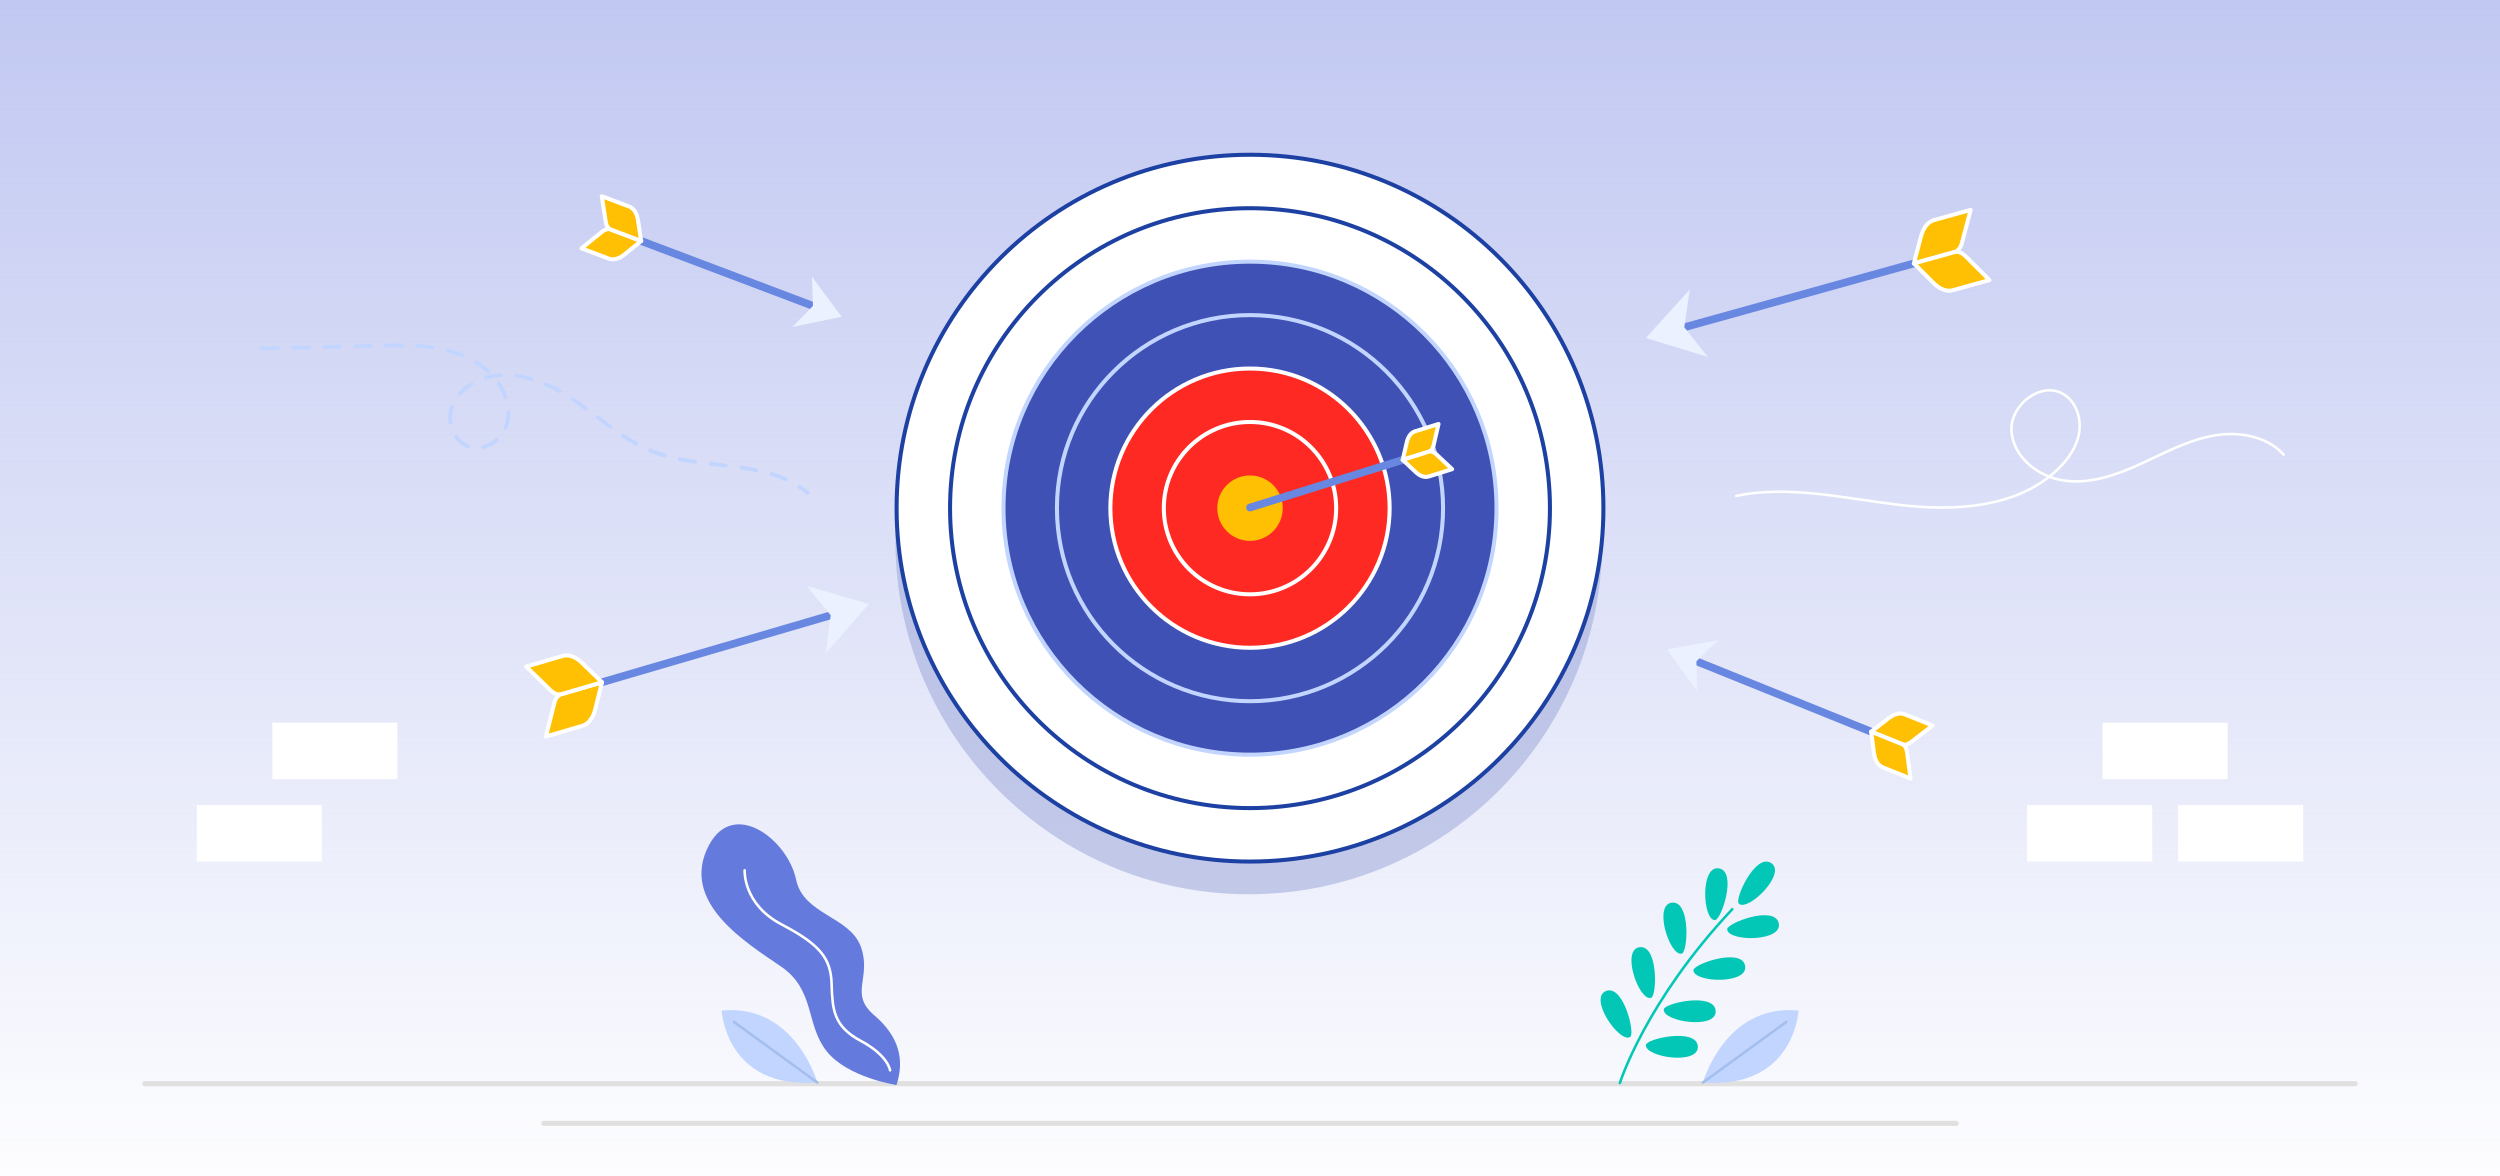 <svg width="969" height="456" viewBox="0 0 969 456" fill="none" xmlns="http://www.w3.org/2000/svg">
<rect x="0" y="0" width="969" height="456" fill="#333333" stroke="none"/>
<g clip-path="url(#clip0_251_5645)">
<rect width="969" height="456" fill="white"/>
<path d="M-35 -18H1006V472H-35V-18Z" fill="url(#paint0_linear_251_5645)"/>
<path d="M484.04 346.62C559.692 346.62 621.02 285.292 621.02 209.64C621.02 133.988 559.692 72.66 484.04 72.66C408.388 72.66 347.06 133.988 347.06 209.64C347.06 285.292 408.388 346.62 484.04 346.62Z" fill="#96A3D7" fill-opacity="0.5"/>
<path d="M484.5 333.94C560.152 333.94 621.48 272.612 621.48 196.96C621.48 121.308 560.152 59.98 484.5 59.98C408.848 59.98 347.52 121.308 347.52 196.96C347.52 272.612 408.848 333.94 484.5 333.94Z" fill="white" stroke="#1D41A3" stroke-width="1.57" stroke-miterlimit="10"/>
<path d="M484.5 313.22C548.709 313.22 600.76 261.169 600.76 196.96C600.76 132.751 548.709 80.7 484.5 80.7C420.291 80.7 368.24 132.751 368.24 196.96C368.24 261.169 420.291 313.22 484.5 313.22Z" fill="white" stroke="#1D41A3" stroke-width="1.57" stroke-miterlimit="10"/>
<path d="M484.5 292.51C537.271 292.51 580.05 249.731 580.05 196.96C580.05 144.189 537.271 101.41 484.5 101.41C431.729 101.41 388.95 144.189 388.95 196.96C388.95 249.731 431.729 292.51 484.5 292.51Z" fill="#3F51B5" stroke="#C2D5FF" stroke-width="1.57" stroke-miterlimit="10"/>
<path d="M484.5 271.79C525.827 271.79 559.33 238.287 559.33 196.96C559.33 155.632 525.827 122.13 484.5 122.13C443.173 122.13 409.67 155.632 409.67 196.96C409.67 238.287 443.173 271.79 484.5 271.79Z" fill="#3F51B5" stroke="#C2D5FF" stroke-width="1.57" stroke-miterlimit="10"/>
<path d="M484.5 251.08C514.39 251.08 538.62 226.85 538.62 196.96C538.62 167.07 514.39 142.84 484.5 142.84C454.61 142.84 430.38 167.07 430.38 196.96C430.38 226.85 454.61 251.08 484.5 251.08Z" fill="#FF2923" stroke="white" stroke-width="1.57" stroke-miterlimit="10"/>
<path d="M484.5 230.36C502.946 230.36 517.9 215.406 517.9 196.96C517.9 178.514 502.946 163.56 484.5 163.56C466.054 163.56 451.1 178.514 451.1 196.96C451.1 215.406 466.054 230.36 484.5 230.36Z" fill="#FF2923" stroke="white" stroke-width="1.57" stroke-miterlimit="10"/>
<path d="M484.5 209.64C491.503 209.64 497.18 203.963 497.18 196.96C497.18 189.957 491.503 184.28 484.5 184.28C477.497 184.28 471.82 189.957 471.82 196.96C471.82 203.963 477.497 209.64 484.5 209.64Z" fill="#FFC004"/>
<path d="M834.18 312.04H785.7V333.94H834.18V312.04Z" fill="white"/>
<path d="M892.71 312.04H844.23V333.94H892.71V312.04Z" fill="white"/>
<path d="M863.45 280.08H814.97V301.98H863.45V280.08Z" fill="white"/>
<path d="M124.77 312.04H76.29V333.94H124.77V312.04Z" fill="white"/>
<path d="M154.03 280.08H105.55V301.98H154.03V280.08Z" fill="white"/>
<path d="M56.15 420.04H912.85" stroke="#E0E0E0" stroke-width="2" stroke-linecap="round" stroke-linejoin="round"/>
<path d="M210.78 435.42H758.22" stroke="#E0E0E0" stroke-width="2" stroke-linecap="round" stroke-linejoin="round"/>
<path d="M627.86 419.78C627.86 419.78 637.77 388.17 671.44 352.4" stroke="#03C7B6" stroke-linecap="round" stroke-linejoin="round"/>
<path d="M673.97 350.26C672.16 348.61 680.24 330.86 686.33 334.41C693 338.3 677.56 353.54 673.97 350.26Z" fill="#03C7B6"/>
<path d="M669.46 360.21C669.34 357.76 687.57 350.85 689.4 357.66C691.4 365.12 669.71 365.08 669.46 360.21Z" fill="#03C7B6"/>
<path d="M656.37 376.08C656.32 373.63 674.76 367.28 676.38 374.14C678.15 381.66 656.47 380.95 656.37 376.08Z" fill="#03C7B6"/>
<path d="M644.87 391.24C645.1 388.8 664.14 384.59 664.97 391.59C665.88 399.26 644.41 396.09 644.87 391.24Z" fill="#03C7B6"/>
<path d="M637.96 405.01C638.19 402.57 657.23 398.36 658.06 405.36C658.97 413.03 637.5 409.86 637.96 405.01Z" fill="#03C7B6"/>
<path d="M664.71 356.64C667.16 356.66 673.34 338.17 666.47 336.62C658.94 334.92 659.84 356.59 664.71 356.64Z" fill="#03C7B6"/>
<path d="M651.87 369.62C654.24 369 655.32 349.53 648.28 349.84C640.56 350.18 647.16 370.86 651.87 369.62Z" fill="#03C7B6"/>
<path d="M639.93 386.77C642.28 386.07 642.76 366.58 635.73 367.11C628.03 367.69 635.26 388.15 639.93 386.77Z" fill="#03C7B6"/>
<path d="M631.84 401.93C633.92 400.64 629.28 381.71 622.64 384.06C615.36 386.64 627.7 404.49 631.84 401.93Z" fill="#03C7B6"/>
<path d="M347.48 420.55C347.48 420.55 328.51 417.7 320.38 407.42C312.25 397.15 316 383.77 302.82 374.69C289.64 365.61 262.93 349.68 274.88 327.44C284.49 309.55 305.32 325.4 308.56 340.94C311.42 354.68 329.58 355.13 333.74 367.17C337.9 379.2 328.97 385.08 338.88 393.54C348.79 402 350.57 411.1 347.48 420.56V420.55Z" fill="#647BDD"/>
<path d="M288.63 337.33C288.63 337.33 287.87 350.44 303.01 358.35C318.15 366.26 322.05 371.67 322.34 381.45C322.63 391.23 323.05 397.79 333.68 403.47C344.31 409.14 344.99 414.85 344.99 414.85" stroke="white" stroke-linecap="round" stroke-linejoin="round"/>
<path d="M660.03 419.62C660.03 419.62 668.67 388.87 697.12 391.69C697.12 391.69 695.62 422.24 660.03 419.62Z" fill="#C2D5FF"/>
<path d="M692.34 396.11L660.03 419.62" stroke="#A4BFED" stroke-linecap="round" stroke-linejoin="round"/>
<path d="M316.81 419.62C316.81 419.62 308.17 388.87 279.72 391.69C279.72 391.69 281.22 422.24 316.81 419.62Z" fill="#C2D5FF"/>
<path d="M284.49 396.11L316.81 419.62" stroke="#A4BFED" stroke-linecap="round" stroke-linejoin="round"/>
<path d="M484.5 196.72L553.68 175.14" stroke="#6887E0" stroke-width="3" stroke-linecap="round" stroke-linejoin="round"/>
<path d="M543.69 178.25L545.28 171.38C545.79 169.17 546.94 167.65 548.46 167.18L557.57 164.34L555.63 172.72C555.34 173.96 554.7 174.81 553.84 175.08L543.69 178.25Z" fill="#FFC004" stroke="white" stroke-width="1.57" stroke-linecap="round" stroke-linejoin="round"/>
<path d="M543.69 178.25L548.79 183.03C550.43 184.57 552.21 185.17 553.74 184.69L562.85 181.85L556.63 176.01C555.71 175.14 554.71 174.81 553.85 175.07L543.7 178.24L543.69 178.25Z" fill="#FFC004" stroke="white" stroke-width="1.57" stroke-linecap="round" stroke-linejoin="round"/>
<path d="M649.89 127.68L757.33 97.77" stroke="#6887E0" stroke-width="3" stroke-linecap="round" stroke-linejoin="round"/>
<path d="M741.82 102.09L744.59 91.6C745.48 88.22 747.32 85.95 749.68 85.29L763.83 81.35L760.44 94.15C759.94 96.05 758.91 97.33 757.58 97.7L741.81 102.09H741.82Z" fill="#FFC004" stroke="white" stroke-width="1.57" stroke-linecap="round" stroke-linejoin="round"/>
<path d="M741.82 102.09L749.43 109.69C751.88 112.14 754.59 113.14 756.96 112.49L771.11 108.55L761.82 99.28C760.44 97.9 758.92 97.34 757.59 97.71L741.82 102.1V102.09Z" fill="#FFC004" stroke="white" stroke-width="1.57" stroke-linecap="round" stroke-linejoin="round"/>
<path d="M652.84 126.85L661.94 138.36L637.95 131L654.94 112.22L652.84 126.85Z" fill="#EBF1FF"/>
<path d="M655.29 255.4L737.06 288.37" stroke="#6887E0" stroke-width="3" stroke-linecap="round" stroke-linejoin="round"/>
<path d="M725.26 283.61L732.05 278.37C734.24 276.68 736.48 276.14 738.28 276.87L749.05 281.21L740.76 287.61C739.53 288.56 738.27 288.86 737.26 288.46L725.26 283.62V283.61Z" fill="#FFC004" stroke="white" stroke-width="1.57" stroke-linecap="round" stroke-linejoin="round"/>
<path d="M725.26 283.61L726.38 292.04C726.74 294.76 727.95 296.69 729.76 297.42L740.53 301.76L739.17 291.47C738.97 289.94 738.29 288.86 737.27 288.45L725.27 283.61H725.26Z" fill="#FFC004" stroke="white" stroke-width="1.57" stroke-linecap="round" stroke-linejoin="round"/>
<path d="M657.53 256.3L657.7 267.9L646.2 251.73L665.9 248.14L657.53 256.3Z" fill="#EBF1FF"/>
<path d="M324.91 237.63L217.88 268.96" stroke="#6887E0" stroke-width="3" stroke-linecap="round" stroke-linejoin="round"/>
<path d="M233.33 264.44L230.7 274.96C229.85 278.35 228.05 280.65 225.69 281.34L211.59 285.47L214.81 272.63C215.29 270.72 216.3 269.43 217.63 269.05L233.34 264.45L233.33 264.44Z" fill="#FFC004" stroke="white" stroke-width="1.57" stroke-linecap="round" stroke-linejoin="round"/>
<path d="M233.33 264.44L225.62 256.95C223.13 254.53 220.41 253.56 218.05 254.25L203.95 258.38L213.36 267.53C214.76 268.89 216.29 269.43 217.61 269.05L233.32 264.45L233.33 264.44Z" fill="#FFC004" stroke="white" stroke-width="1.57" stroke-linecap="round" stroke-linejoin="round"/>
<path d="M321.98 238.49L312.73 227.1L336.81 234.15L320.07 253.15L321.98 238.49Z" fill="#EBF1FF"/>
<path d="M317.31 119.4L236.92 89.01" stroke="#6887E0" stroke-width="3" stroke-linecap="round" stroke-linejoin="round"/>
<path d="M248.52 93.4L242.02 98.65C239.92 100.34 237.75 100.92 235.98 100.25L225.39 96.25L233.33 89.84C234.51 88.89 235.73 88.56 236.73 88.94L248.53 93.4H248.52Z" fill="#FFC004" stroke="white" stroke-width="1.57" stroke-linecap="round" stroke-linejoin="round"/>
<path d="M248.52 93.4L247.25 85.21C246.84 82.57 245.62 80.71 243.84 80.04L233.25 76.04L234.8 86.04C235.03 87.52 235.72 88.57 236.71 88.95L248.51 93.41L248.52 93.4Z" fill="#FFC004" stroke="white" stroke-width="1.57" stroke-linecap="round" stroke-linejoin="round"/>
<path d="M315.11 118.57L314.7 107.27L326.25 122.78L307.13 126.7L315.11 118.57Z" fill="#EBF1FF"/>
<path d="M672.94 192.19C693.94 187.92 715.51 193.33 736.81 195.77C758.1 198.21 781.95 196.79 797.48 182.02C801.57 178.13 804.99 173.22 805.88 167.65C806.78 162.07 804.69 155.8 799.88 152.83C791.29 147.53 779.13 156.82 779.64 166.9C780.16 176.98 789.83 184.76 799.82 186.24C809.81 187.72 819.85 184.28 829.04 180.12C838.23 175.96 847.22 170.96 857.12 169C867.02 167.04 878.38 168.73 885.15 176.21" stroke="white" stroke-linecap="round" stroke-linejoin="round"/>
<path d="M309.47 189.28C310.52 189.97 311.54 190.72 312.53 191.55C312.85 191.82 313.32 191.77 313.59 191.46C313.86 191.14 313.81 190.67 313.5 190.4C312.47 189.54 311.4 188.75 310.31 188.03C309.96 187.8 309.5 187.9 309.27 188.24C309.04 188.59 309.14 189.05 309.48 189.28H309.47ZM298.79 184.42C300.69 184.99 302.54 185.67 304.32 186.47C304.7 186.64 305.14 186.47 305.31 186.09C305.48 185.71 305.31 185.27 304.93 185.1C303.08 184.27 301.17 183.58 299.22 182.99C298.82 182.87 298.4 183.09 298.29 183.49C298.17 183.89 298.39 184.31 298.79 184.42ZM287.17 181.97C289.16 182.26 291.12 182.59 293.04 182.98C293.45 183.06 293.84 182.8 293.93 182.4C294.01 181.99 293.75 181.6 293.35 181.51C291.39 181.11 289.4 180.77 287.4 180.48C286.99 180.42 286.61 180.7 286.55 181.11C286.49 181.52 286.77 181.9 287.18 181.96L287.17 181.97ZM275.27 180.51C277.26 180.75 279.26 180.97 281.23 181.2C281.64 181.25 282.01 180.95 282.06 180.54C282.11 180.13 281.81 179.76 281.4 179.71C279.41 179.47 277.42 179.25 275.44 179.02C275.03 178.97 274.66 179.27 274.61 179.68C274.56 180.09 274.86 180.46 275.27 180.51ZM263.35 178.72C265.32 179.12 267.31 179.45 269.3 179.74C269.71 179.8 270.09 179.52 270.15 179.11C270.21 178.7 269.93 178.32 269.52 178.26C267.54 177.97 265.58 177.65 263.65 177.26C263.24 177.18 262.85 177.44 262.77 177.85C262.69 178.26 262.95 178.65 263.36 178.73L263.35 178.72ZM251.73 175.27C252.07 175.41 252.41 175.55 252.76 175.69C254.3 176.3 255.87 176.83 257.47 177.29C257.87 177.41 258.28 177.18 258.4 176.78C258.52 176.38 258.29 175.97 257.89 175.85C256.34 175.4 254.81 174.88 253.31 174.29C252.98 174.16 252.64 174.02 252.31 173.88C251.93 173.72 251.49 173.9 251.33 174.28C251.17 174.66 251.35 175.1 251.73 175.26V175.27ZM241.1 169.46C242.79 170.57 244.51 171.63 246.27 172.61C246.63 172.81 247.09 172.68 247.29 172.32C247.49 171.96 247.36 171.5 247 171.3C245.27 170.34 243.59 169.31 241.92 168.21C241.57 167.98 241.11 168.08 240.88 168.42C240.65 168.77 240.75 169.23 241.09 169.46H241.1ZM231.32 162.43C232.92 163.63 234.52 164.84 236.15 166.02C236.48 166.26 236.95 166.19 237.2 165.85C237.44 165.51 237.37 165.05 237.03 164.8C235.42 163.63 233.82 162.43 232.22 161.23C231.89 160.98 231.42 161.05 231.17 161.38C230.92 161.71 230.99 162.18 231.32 162.43ZM221.64 155.4C223.29 156.5 224.91 157.66 226.52 158.84C226.85 159.08 227.32 159.01 227.57 158.68C227.81 158.35 227.74 157.88 227.41 157.63C225.79 156.44 224.15 155.27 222.48 154.15C222.14 153.92 221.67 154.01 221.44 154.35C221.21 154.69 221.3 155.16 221.64 155.39V155.4ZM211.28 149.65C213.09 150.43 214.86 151.32 216.59 152.28C216.95 152.48 217.41 152.35 217.61 151.99C217.81 151.63 217.68 151.17 217.32 150.97C215.56 149.99 213.74 149.08 211.88 148.27C211.5 148.11 211.06 148.27 210.89 148.66C210.73 149.04 210.89 149.48 211.28 149.65ZM199.99 146.37C201.91 146.63 203.83 147.05 205.73 147.62C206.13 147.74 206.54 147.51 206.66 147.11C206.78 146.71 206.55 146.3 206.15 146.18C204.18 145.6 202.18 145.15 200.18 144.88C199.77 144.82 199.39 145.11 199.34 145.52C199.28 145.93 199.57 146.31 199.98 146.36L199.99 146.37ZM188.42 147.12C190.3 146.56 192.21 146.24 194.15 146.13C194.56 146.11 194.88 145.75 194.85 145.34C194.83 144.93 194.47 144.61 194.06 144.64C192.02 144.76 189.99 145.1 187.99 145.69C187.59 145.81 187.37 146.22 187.48 146.62C187.6 147.02 188.01 147.24 188.41 147.13L188.42 147.12ZM178.74 153.17C179.98 151.73 181.48 150.48 183.13 149.46C183.48 149.24 183.59 148.78 183.37 148.43C183.15 148.08 182.69 147.97 182.34 148.19C180.57 149.28 178.95 150.63 177.6 152.2C177.33 152.51 177.36 152.99 177.68 153.26C177.99 153.53 178.47 153.5 178.74 153.18V153.17ZM175.36 163.64C175.28 163.06 175.23 162.47 175.23 161.88C175.23 161.01 175.33 160.14 175.52 159.31C175.62 158.89 175.74 158.48 175.88 158.07C176.01 157.68 175.8 157.25 175.41 157.12C175.02 156.99 174.59 157.2 174.46 157.59C174.31 158.04 174.17 158.5 174.06 158.97C173.84 159.93 173.73 160.91 173.73 161.89C173.73 162.55 173.78 163.21 173.87 163.86C173.93 164.27 174.31 164.55 174.72 164.49C175.13 164.43 175.41 164.05 175.35 163.64H175.36ZM181.67 172.28C179.94 171.61 178.49 170.39 177.4 168.85C177.16 168.51 176.69 168.43 176.36 168.67C176.02 168.91 175.94 169.38 176.18 169.71C177.41 171.46 179.09 172.89 181.13 173.68C181.52 173.83 181.95 173.64 182.1 173.25C182.25 172.86 182.06 172.43 181.67 172.28ZM192.06 169.94C190.62 171.2 188.91 172.12 187.12 172.56C186.72 172.66 186.47 173.07 186.57 173.47C186.67 173.87 187.08 174.12 187.48 174.02C189.52 173.52 191.44 172.48 193.05 171.07C193.36 170.8 193.39 170.32 193.12 170.01C192.85 169.7 192.37 169.67 192.06 169.94ZM196.28 159.81C196.28 159.91 196.28 160.01 196.28 160.11C196.28 161.92 195.97 163.71 195.31 165.39C195.16 165.78 195.35 166.21 195.73 166.36C196.12 166.51 196.55 166.32 196.7 165.94C197.44 164.06 197.78 162.09 197.78 160.11C197.78 160 197.78 159.89 197.78 159.78C197.78 159.37 197.43 159.04 197.02 159.04C196.61 159.04 196.28 159.39 196.28 159.8V159.81ZM192.63 149.01C192.74 149.17 192.85 149.34 192.96 149.5C193.9 150.94 194.68 152.52 195.24 154.16C195.38 154.55 195.8 154.76 196.19 154.62C196.58 154.48 196.79 154.06 196.65 153.67C196.04 151.91 195.21 150.22 194.2 148.68C194.09 148.5 193.97 148.33 193.85 148.16C193.62 147.82 193.15 147.73 192.81 147.97C192.47 148.2 192.38 148.67 192.62 149.01H192.63ZM184.14 141.1C185.81 142.13 187.38 143.31 188.81 144.62C189.11 144.9 189.59 144.88 189.87 144.58C190.15 144.28 190.13 143.8 189.83 143.52C188.33 142.13 186.68 140.9 184.94 139.82C184.59 139.6 184.13 139.71 183.91 140.06C183.69 140.41 183.8 140.87 184.15 141.09L184.14 141.1ZM173.32 136.56C175.22 137.05 177.09 137.68 178.91 138.43C179.29 138.59 179.73 138.41 179.89 138.03C180.05 137.65 179.87 137.21 179.49 137.05C177.61 136.27 175.67 135.62 173.71 135.11C173.31 135.01 172.9 135.25 172.8 135.65C172.7 136.05 172.94 136.46 173.34 136.56H173.32ZM161.61 134.82C163.59 134.94 165.56 135.13 167.52 135.41C167.93 135.47 168.31 135.18 168.37 134.77C168.43 134.36 168.14 133.98 167.73 133.92C165.73 133.63 163.72 133.44 161.7 133.32C161.29 133.29 160.93 133.61 160.91 134.02C160.88 134.43 161.2 134.79 161.61 134.81V134.82ZM149.67 134.69C151.33 134.66 152.98 134.63 154.63 134.63C154.97 134.63 155.31 134.63 155.65 134.63C156.06 134.63 156.4 134.3 156.4 133.88C156.4 133.47 156.07 133.13 155.65 133.13C155.31 133.13 154.97 133.13 154.62 133.13C152.95 133.13 151.29 133.15 149.63 133.19C149.22 133.19 148.89 133.54 148.9 133.95C148.9 134.36 149.25 134.69 149.67 134.68V134.69ZM137.68 134.97C139.68 134.92 141.68 134.88 143.68 134.83C144.09 134.83 144.42 134.48 144.41 134.06C144.41 133.65 144.06 133.32 143.64 133.33C141.64 133.38 139.64 133.42 137.64 133.47C137.23 133.47 136.9 133.82 136.91 134.24C136.91 134.65 137.26 134.98 137.68 134.97ZM125.68 135.25C127.68 135.2 129.68 135.16 131.68 135.11C132.09 135.11 132.42 134.76 132.41 134.34C132.41 133.93 132.06 133.6 131.64 133.61C129.64 133.66 127.64 133.7 125.64 133.75C125.23 133.75 124.9 134.1 124.91 134.52C124.91 134.93 125.26 135.26 125.68 135.25ZM113.68 135.53C115.68 135.48 117.68 135.44 119.68 135.39C120.09 135.39 120.42 135.04 120.41 134.62C120.41 134.21 120.06 133.88 119.64 133.89C117.64 133.94 115.64 133.98 113.64 134.03C113.23 134.03 112.9 134.38 112.91 134.8C112.91 135.21 113.26 135.54 113.68 135.53ZM101.68 135.81C103.68 135.76 105.68 135.72 107.68 135.67C108.09 135.67 108.42 135.32 108.41 134.9C108.41 134.49 108.06 134.16 107.64 134.17C105.64 134.22 103.64 134.26 101.64 134.31C101.23 134.31 100.9 134.66 100.91 135.08C100.91 135.49 101.26 135.82 101.68 135.81Z" fill="#C2D5FF"/>
</g>
<defs>
<linearGradient id="paint0_linear_251_5645" x1="485.5" y1="-18" x2="485.5" y2="472" gradientUnits="userSpaceOnUse">
<stop stop-color="#BFC6F1"/>
<stop offset="1" stop-color="#BFC6F1" stop-opacity="0"/>
</linearGradient>
<clipPath id="clip0_251_5645">
<rect width="969" height="456" fill="white"/>
</clipPath>
</defs>
</svg>
